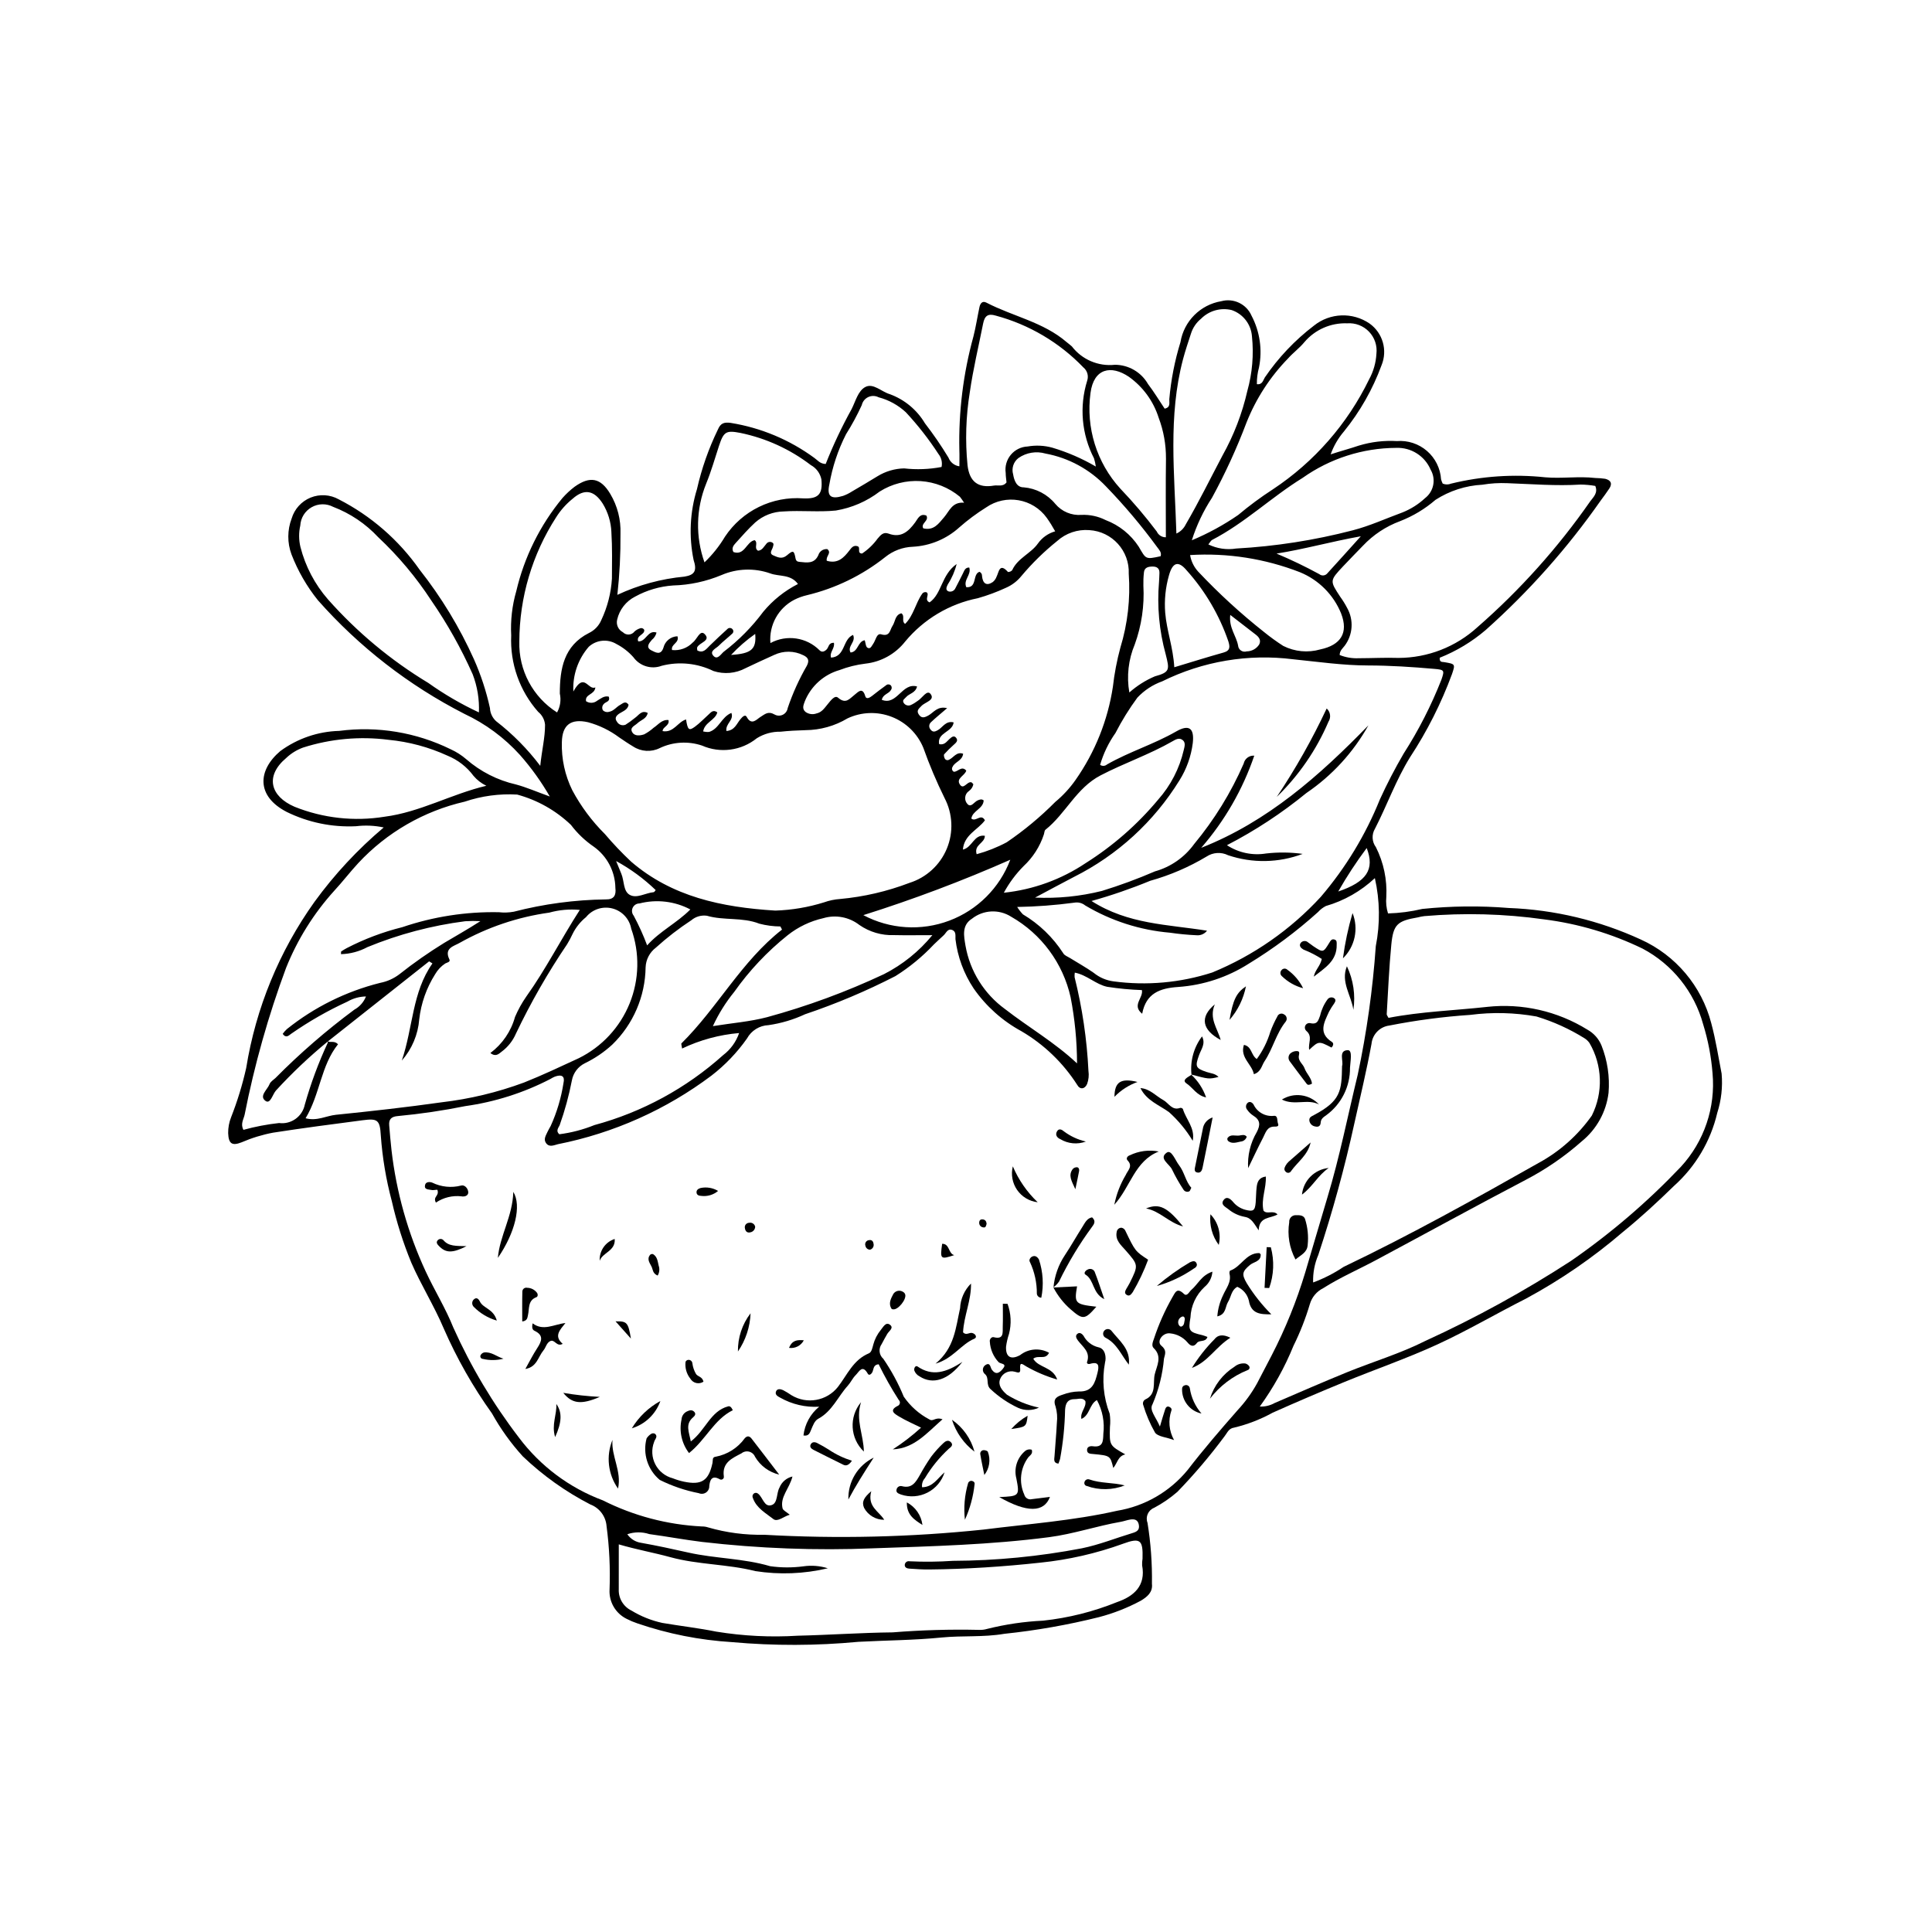 <?xml version="1.0" encoding="UTF-8"?>
<!-- The Best Svg Icon site in the world: iconSvg.co, Visit us! https://iconsvg.co -->
<svg fill="#000000" width="800px" height="800px" version="1.1" viewBox="144 144 512 512" xmlns="http://www.w3.org/2000/svg">
 <g>
  <path d="m307.61 301.64c5.609-2.621 11.629-4.258 17.793-4.832 2.805-0.453 3.309-1.656 2.406-4.43-1.281-6.231-0.973-12.684 0.898-18.762 1.238-5.457 3.098-10.754 5.543-15.785 0.703-1.668 1.609-2.004 3.406-1.762l0.004 0.004c8.023 1.293 15.625 4.481 22.176 9.297 0.832 0.57 1.43 1.531 2.977 1.59h0.004c1.973-4.992 4.269-9.852 6.871-14.551 1.059-2.094 1.711-4.867 3.664-5.867 2.082-1.066 4.231 1.254 6.414 1.902 3.918 1.418 7.223 4.152 9.352 7.734 2.246 2.91 4.328 5.945 6.231 9.09 0.473 1.242 1.582 2.129 2.898 2.309 0-1.492 0.051-2.894-0.008-4.293-0.227-10.172 1.031-20.324 3.734-30.137 0.648-2.559 1.043-5.184 1.594-7.766 0.203-0.957 0.758-1.746 1.84-1.18 7.016 3.648 15.09 5.141 21.273 10.473 0.445 0.387 0.945 0.711 1.367 1.117 2.691 3.508 7.016 5.359 11.414 4.879 3.629 0.012 6.977 1.957 8.777 5.109 1.594 2.09 2.957 4.352 4.406 6.516 1.668-0.34 1.172-1.629 1.23-2.488v-0.004c0.449-5.137 1.441-10.211 2.961-15.137 0.922-5.559 5.273-9.918 10.836-10.848 3.25-0.879 6.656 0.758 8 3.848 2.215 4.215 2.91 9.059 1.973 13.723-0.395 1.438-0.582 2.926-0.562 4.414 1.465 0.219 1.664-1.062 2.109-1.773 3.574-5.246 7.965-9.879 13.012-13.73 4.262-3.418 10.258-3.641 14.762-0.551 3.488 2.504 4.797 7.078 3.156 11.051-2.336 6.367-5.711 12.305-9.988 17.57-1.52 1.785-2.707 3.832-3.496 6.039 2.574-0.852 5.082-1.508 7.512-2.336v0.004c3.246-0.984 6.641-1.387 10.023-1.188 2.906-0.234 5.785 0.707 7.988 2.613s3.551 4.617 3.738 7.527c0.105 0.391 0.25 0.77 0.43 1.129 0.715 0.301 1.52 0.301 2.234 0.004 8.156-1.996 16.598-2.562 24.945-1.672 4.387 0.387 8.828-0.332 13.242 0.18 0.883 0.016 1.762 0.09 2.637 0.211 1.418 0.344 2.012 1.211 1.094 2.586-0.734 1.102-1.52 2.172-2.312 3.234-8.789 12.559-19.008 24.055-30.445 34.258-3.629 3.102-7.742 5.586-12.176 7.348-0.105 1.266 0.66 1.074 1.148 1.16 2.973 0.504 3.008 0.504 2.098 3.18-2.852 7.731-6.578 15.117-11.102 22.008-3.746 6.043-6.094 12.719-9.316 18.984h-0.004c-0.902 1.523-0.801 3.441 0.258 4.863 2.055 4.078 3.004 8.629 2.758 13.191-0.145 1.473 0.008 2.961 0.453 4.375 3.059-0.086 6.102-0.484 9.078-1.191 7.617-0.785 15.293-0.871 22.93-0.25 12.098 0.457 23.988 3.297 34.988 8.355 9.258 4.191 16.121 12.344 18.668 22.18 1.191 4.426 1.879 8.91 2.746 13.367v0.004c0.309 3.512-0.086 7.047-1.16 10.402-1.754 7.5-5.781 14.277-11.527 19.406-4.324 4.219-8.738 8.293-13.426 12.102-7.926 6.816-16.562 12.758-25.766 17.719-7.871 3.973-15.492 8.469-23.492 12.145-8.008 3.68-16.379 6.562-24.547 9.91-6.394 2.621-12.746 5.34-19.059 8.156-3.211 1.773-6.648 3.106-10.215 3.957-1.473 0.223-1.785 1.359-2.488 2.231-3.852 5.199-8.043 10.137-12.543 14.789-1.887 1.641-3.957 3.059-6.164 4.231-1.578 0.621-2.359 2.394-1.758 3.981 0.863 5.336 1.258 10.742 1.172 16.148 0.27 2.273-1.281 3.484-2.969 4.508v-0.004c-3.5 1.879-7.207 3.332-11.043 4.336-8.258 2.062-16.652 3.543-25.117 4.426-5.586 0.957-11.141 0.434-16.633 0.98-7.336 0.73-14.691 0.746-22.016 1.141-11.148 1.055-22.367 1.082-33.52 0.082-8.531-0.523-16.953-2.191-25.043-4.961-0.977-0.324-1.926-0.723-2.844-1.195-2.965-1.445-4.762-4.539-4.547-7.832 0.207-5.59-0.059-11.188-0.797-16.734-0.191-2.602-1.879-4.856-4.32-5.769-6.535-3.371-12.555-7.66-17.875-12.734-3.156-3.465-5.898-7.289-8.176-11.387-5.043-7.047-9.332-14.605-12.797-22.547-2.516-5.938-5.988-11.461-8.566-17.375-2.184-5.301-3.914-10.773-5.184-16.363-1.52-5.688-2.492-11.504-2.91-17.375-0.23-4.188-0.898-4.543-4.883-4.019-7.875 1.031-15.758 2.055-23.605 3.273v-0.004c-2.887 0.543-5.707 1.406-8.402 2.57-2.566 1.016-3.457 0.348-3.562-2.449v0.004c-0.016-1.445 0.25-2.875 0.785-4.215 1.66-4.234 2.992-8.586 3.992-13.023 2.559-15.883 8.754-30.957 18.105-44.047 5.297-7.285 11.457-13.902 18.34-19.711-2.414-0.516-4.898-0.625-7.348-0.324-6.34 0.309-12.656-0.992-18.355-3.789-8.129-4.195-7.703-11.035-1.711-16.121 4.539-3.336 9.984-5.203 15.613-5.356 10.133-1.324 20.43 0.379 29.598 4.894 1.473 0.672 2.844 1.551 4.07 2.606 3.773 3.285 8.297 5.586 13.176 6.695 2.781 0.746 5.453 1.922 8.969 3.191v-0.004c-2.258-3.918-4.902-7.606-7.894-10.996-4.148-4.586-9.168-8.297-14.766-10.918-14.695-7.516-27.852-17.719-38.785-30.086-2.949-3.668-5.312-7.769-7.008-12.164-1.137-3.066-1.121-6.445 0.043-9.5 0.746-2.516 2.598-4.559 5.027-5.547 2.43-0.984 5.18-0.812 7.465 0.469 8.547 4.379 15.895 10.773 21.414 18.633 5.746 7.281 10.578 15.238 14.387 23.699 1.855 4.168 3.281 8.516 4.258 12.973 0.059 1.332 0.648 2.586 1.633 3.481 4.406 3.41 8.34 7.391 11.699 11.836 0.422-4.16 1.281-7.449 1.27-10.891-0.113-1.34-0.77-2.57-1.816-3.414-4.926-5.559-7.488-12.82-7.152-20.242-0.211-3.969 0.242-7.945 1.348-11.762 2.125-9.051 6.312-17.492 12.23-24.66 0.973-1.102 2.051-2.106 3.219-2.992 4.047-2.891 6.902-2.41 9.465 1.902 1.895 3.18 2.832 6.84 2.695 10.539 0.043 5.414-0.23 10.824-0.824 16.203zm-76.754 118.37h0.004c-4.887 4.004-9.477 8.352-13.746 13.008-0.895 1.027-1.457 3.644-2.734 2.746-1.824-1.281 0.496-2.988 1.066-4.477 0.238-0.625 0.977-1.074 1.52-1.57v0.004c6.508-6.578 13.508-12.645 20.941-18.152 1.402-0.77 2.492-2.004 3.078-3.496-1.73 0.027-3.422 0.5-4.918 1.367-5.215 2.391-10.203 5.246-14.906 8.523-0.613 0.43-1.352 1.281-2.246 0.023 0.328-0.461 0.703-0.887 1.121-1.27 7.254-5.812 15.68-9.984 24.695-12.242 1.855-0.355 3.606-1.137 5.109-2.285 3.793-3.004 7.766-5.781 11.891-8.32 2.91-1.746 5.941-3.414 9.586-5.758v0.004c-1.344-0.07-2.688-0.062-4.027 0.02-8.906 1.141-17.621 3.449-25.922 6.863-2.156 1.16-4.551 1.797-6.996 1.863 0.027-0.438-0.02-0.668 0.055-0.719 0.465-0.312 0.949-0.602 1.441-0.871 4.68-2.426 9.633-4.289 14.746-5.559 8.23-2.797 16.887-4.137 25.578-3.965 1.316 0.148 2.648 0.105 3.953-0.129 7.973-2.062 16.16-3.16 24.391-3.266 2.191 0.051 2.793-1.094 2.543-3.086h0.004c-0.07-4.336-2.199-8.383-5.738-10.895-2.312-1.586-4.356-3.535-6.043-5.773-4.004-3.824-8.898-6.582-14.242-8.027-4.711-0.273-9.43 0.363-13.902 1.875-10.82 2.484-20.645 8.156-28.211 16.285-2.195 2.371-4.164 4.953-6.359 7.324-5.441 6.008-9.77 12.938-12.781 20.465-4.703 12.664-8.379 25.691-10.988 38.949-0.285 1.199-1.137 2.434-0.301 3.953 3.094-0.855 6.246-1.457 9.434-1.805 3.191 0.418 6.16-1.695 6.816-4.844 1.59-5.633 3.629-11.133 6.098-16.441 0.051-0.09-0.066-0.277-0.09-0.402 0.77 0.488 1.781-0.254 2.809 0.809-4.562 5.66-4.75 13.254-8.598 19.613 3.047 0.812 5.477-0.656 8.031-0.918 9.355-0.953 18.711-1.992 28.02-3.312h0.004c7.457-0.871 14.781-2.629 21.82-5.234 4.91-1.953 9.699-4.223 14.5-6.441 6.129-3.019 10.93-8.188 13.496-14.516 2.566-6.332 2.719-13.383 0.422-19.82-0.477-2.609-2.434-4.707-5.008-5.363s-5.297 0.242-6.969 2.305c-1.496 1.211-2.711 2.731-3.559 4.457-0.43 0.934-0.914 1.844-1.449 2.723-5.106 7.543-9.637 15.453-13.559 23.672-0.816 1.906-2.125 3.562-3.789 4.797-0.723 0.562-1.57 1.484-2.988 0.359 3.176-2.375 5.473-5.738 6.527-9.562 0.809-1.891 1.805-3.695 2.977-5.383 5.195-7.269 9.219-15.258 14.195-22.977-2.719-0.258-5.461-0.016-8.09 0.715-8.328 1.16-16.363 3.867-23.695 7.984-1.457 0.883-4.285 1.355-2.781 4.402 0.352 0.711-0.633 0.844-1.09 1.09v0.004c-1.105 0.723-2.023 1.699-2.684 2.848-2.289 3.613-3.731 7.695-4.215 11.945-0.316 4.047-1.938 7.883-4.617 10.934 3.008-8.891 2.723-18.109 8.117-25.738l-0.879-0.555c-8.957 7.082-17.91 14.16-26.863 21.242zm277.5-43.301c-3.68 3.453-8.125 5.988-12.977 7.391-0.789 0.398-1.492 0.938-2.082 1.598-5.688 5.129-11.84 9.715-18.379 13.699-5.621 3.582-12.047 5.699-18.695 6.16-4.875 0.324-8.512 1.68-9.535 7.098-2.828-2.258 0.348-4.176-0.074-6.269v-0.004c-3.078-0.105-6.148-0.395-9.191-0.867-3.004-0.629-5.375-3.144-8.59-3.758-0.062 0.402-0.082 0.809-0.051 1.215 2.031 8.129 3.262 16.441 3.668 24.812 0.172 1.172 0.051 2.367-0.355 3.481-0.602 1.391-1.891 1.566-2.629 0.227-3.731-5.828-8.789-10.695-14.758-14.199-5.059-2.742-9.402-6.629-12.684-11.352-2.606-3.914-4.254-8.387-4.816-13.055-0.043-0.832 0.215-1.93-0.742-2.379-1.312-0.617-1.703 0.766-2.414 1.387-0.887 0.773-1.707 1.625-2.582 2.414h0.004c-3.023 3.215-6.445 6.027-10.18 8.371-7.715 3.961-15.711 7.336-23.93 10.102-3.074 1.434-6.34 2.406-9.699 2.891-2.387 0.094-4.551 1.438-5.699 3.535-2.629 3.734-5.805 7.051-9.418 9.84-12.031 9.035-25.941 15.246-40.695 18.176-1.105 0.281-2.352 0.922-3.199-0.375-0.652-1 0.039-1.98 0.449-2.906 0.238-0.535 0.559-1.035 0.84-1.555l-0.004 0.004c1.645-3.621 2.785-7.449 3.394-11.379 0.422-1.816-0.453-2.363-2.301-1.691-0.41 0.176-0.801 0.383-1.172 0.621-7.055 3.656-14.68 6.086-22.547 7.188-5.91 1.191-11.875 2.074-17.879 2.637-1.68 0.133-2.43 0.812-2.289 2.461 0.188 2.199 0.355 4.398 0.613 6.59v0.004c1.285 11.102 4.336 21.93 9.035 32.074 2.348 5.074 5.328 9.836 7.387 15.023l0.004-0.004c4.637 10.32 10.453 20.07 17.332 29.051 5.672 7.566 13.395 13.34 22.25 16.645 8.152 4.102 17.07 6.457 26.188 6.914 0.59-0.012 1.18 0.078 1.738 0.262 4.812 1.391 9.805 2.043 14.812 1.941 19.387 1.102 38.832 0.645 58.148-1.375 11.82-1.496 23.73-2.344 35.387-4.981 7.324-1.211 13.961-5.043 18.676-10.781 4.211-5.473 8.73-10.711 13.289-15.902 1.996-2.148 3.723-4.531 5.141-7.098 1.281-2.465 2.578-4.922 3.856-7.391 3.644-7.047 6.625-14.418 8.91-22.012 1.98-6.594 3.879-13.262 5.871-19.852 3.242-10.727 5.398-21.684 8.035-32.535 2.383-11.23 3.981-22.609 4.785-34.062 1.176-5.961 1.094-12.102-0.246-18.027zm-30.5 140.04c1.375 0.062 2.746-0.262 3.945-0.938 6.348-2.734 12.68-5.5 19.078-8.113 6.941-2.832 14.211-4.984 20.871-8.352h0.004c13.367-6.113 26.27-13.203 38.602-21.211 10.527-7.289 20.277-15.641 29.098-24.926 6.168-6.707 9.215-15.707 8.387-24.777-0.348-4.406-1.18-8.762-2.488-12.984-2.352-8.613-8.16-15.871-16.051-20.055-8.223-3.988-17.043-6.606-26.113-7.754-10.508-1.48-21.152-1.77-31.727-0.859-0.582 0.074-1.164 0.188-1.73 0.336-5.414 0.93-6.5 1.848-7.023 7.258-0.594 6.109-0.844 12.254-1.215 18.383-0.016 0.25 0.234 0.512 0.473 0.988 8.59-1.668 17.406-1.949 26.148-2.91l-0.004-0.004c9.273-1.004 18.621 1.117 26.551 6.027 1.703 0.938 3.031 2.43 3.762 4.231 1.57 3.981 2.207 8.266 1.859 12.527-0.613 5.039-3.156 9.645-7.098 12.844-4.512 3.992-9.496 7.422-14.836 10.207-13.297 6.961-26.449 14.188-39.684 21.27-4.664 2.496-9.527 4.598-14.02 7.453-1.699 0.844-2.969 2.356-3.508 4.176-1.133 3.809-2.586 7.519-4.348 11.082-2.32 5.707-5.32 11.113-8.934 16.102zm-64.293-132.39c0.441 0.699 0.949 1.352 1.516 1.949 4.312 2.566 7.973 6.098 10.691 10.312 0.289 0.57 1.148 0.867 1.77 1.254 2.117 1.32 4.312 2.527 6.348 3.965v0.004c1.5 1.211 3.305 1.984 5.219 2.231 8.781 1.176 17.715 0.371 26.148-2.352 10.941-4.492 20.766-11.336 28.77-20.047 6.594-7.707 11.883-16.438 15.668-25.844 1.891-4.141 3.984-8.18 6.281-12.109 3.965-6.184 7.316-12.742 10.008-19.582 0.867-2.523 0.812-2.644-1.906-2.883-5.84-0.512-11.668-0.895-17.555-0.902-6.602-0.008-13.207-0.969-19.801-1.637-11.898-1.508-23.977 0.523-34.723 5.844-2.508 0.895-4.762 2.379-6.582 4.32-2.18 2.961-4.121 6.094-5.801 9.363-1.816 2.57-3.191 5.426-4.074 8.449 0.566 0.395 1.332 0.344 1.848-0.117 5.879-3.363 12.41-5.34 18.293-8.723 3.414-1.961 4.867-0.914 4.418 3.062-0.441 3.519-1.648 6.898-3.539 9.902-6.758 10.945-16.426 19.793-27.922 25.562-3.293 1.707-6.555 3.481-10.344 5.496v-0.004c5.969 0.277 11.945-0.32 17.738-1.77 4.773-1.469 9.461-3.199 14.043-5.18 4.184-1.168 7.844-3.723 10.387-7.242 5.356-6.453 9.777-13.629 13.125-21.316 0.277-1.309 1.477-2.207 2.809-2.106-3.062 8.973-7.84 17.27-14.062 24.422 17.602-6.941 31.363-19.137 44.312-32.457-4.008 7.176-9.637 13.312-16.434 17.93-6.516 5.332-13.574 9.969-21.059 13.832 3.062 2.008 6.769 2.789 10.379 2.195 3.223-0.371 6.477-0.332 9.688 0.109-6.348 2.398-13.332 2.523-19.762 0.355-1.828-0.91-4.004-0.773-5.707 0.352-4.672 2.801-9.699 4.961-14.945 6.426-5.07 2.09-10.262 3.879-15.543 5.352 9.73 6.211 20.133 6.188 30.613 7.871-0.66 0.855-1.711 1.309-2.785 1.203-2.348-0.105-4.688-0.328-7.012-0.672-7.945-0.672-15.637-3.144-22.488-7.223-0.809-0.656-1.863-0.926-2.887-0.738-5.023 0.672-10.078 1.055-15.141 1.141zm-64.098 0.957h-0.004c4.383-0.141 8.723-0.871 12.906-2.18 1.379-0.496 2.82-0.797 4.285-0.895 6.285-0.578 12.465-2.016 18.363-4.269 4.481-1.41 8.105-4.731 9.902-9.066 1.797-4.336 1.578-9.25-0.594-13.41-2.137-4.336-4.023-8.793-5.641-13.348-1.559-3.754-4.582-6.711-8.375-8.18-3.789-1.469-8.012-1.324-11.695 0.402-3.371 2.019-7.219 3.098-11.148 3.129-2.203 0.07-4.414 0.168-6.606 0.41-2.223-0.047-4.414 0.559-6.301 1.738-4.098 3.305-9.691 4.051-14.512 1.938-3.676-1.234-7.684-1-11.184 0.656-2.269 1.137-4.973 0.973-7.09-0.426-1.262-0.742-2.469-1.578-3.684-2.398-2.473-1.848-5.273-3.211-8.254-4.019-4.559-1.016-6.832 0.695-6.934 5.285-0.133 4.41 0.82 8.789 2.766 12.746 2.289 4.273 5.199 8.18 8.633 11.598 2.184 2.574 4.516 5.023 6.977 7.336 10.805 9.281 23.91 12.07 38.184 12.953zm53.359-14.941c2.762-0.754 5.434-1.812 7.961-3.16 4.621-3.141 8.93-6.723 12.867-10.688 2.039-1.691 3.848-3.648 5.367-5.816 5.164-7.359 8.555-15.809 9.906-24.695 0.395-3.5 1.059-6.969 1.98-10.371 1.941-6.34 2.695-12.984 2.223-19.598 0.25-6.059-4.398-11.199-10.449-11.559-3.125-0.246-6.211 0.805-8.535 2.902-3.441 2.762-6.602 5.852-9.438 9.23-1.102 1.371-2.519 2.457-4.137 3.156-2.398 1.109-4.883 2.031-7.43 2.754-7.555 1.504-14.359 5.566-19.27 11.5-2.586 3.289-6.391 5.394-10.551 5.844-2.34 0.285-4.633 0.855-6.832 1.699-4.168 1.195-7.555 4.238-9.191 8.254-0.352 0.984-0.828 1.961 0.16 2.828 0.852 0.621 1.953 0.773 2.941 0.41 1.418-0.301 2.129-1.461 2.981-2.481 0.727-0.875 1.844-2.449 2.715-1.691 2.078 1.801 3.019 0.285 4.379-0.762 0.914-0.703 2.102-2.203 2.836 0.375 0.258 0.902 1.176 0.402 1.781-0.07 1.27-0.988 2.535-1.988 3.852-2.918h-0.004c0.387-0.258 0.906-0.18 1.195 0.184 0.262 0.355 0.242 0.844-0.039 1.18-0.582 1.008-2.121 1.098-2.398 2.582 4.074 1.594 5.336-4.672 9.34-3.539-0.449 1.781-2.109 1.848-2.926 2.84-0.355 0.434-1.039 0.727-0.656 1.434l-0.004 0.004c0.375 0.668 1.191 0.949 1.898 0.652 0.66-0.301 1.285-0.68 1.863-1.121 1.168-0.699 2.461-3.059 3.406-1.824 1.262 1.652-1.477 2.148-2.43 3.184-0.598 0.648-1.395 1.168-0.73 2.199 0.738 1.145 1.52 0.902 2.59 0.309 1.367-0.754 2.371-2.555 4.957-1.934-1.695 1.461-3.027 2.539-4.273 3.715v0.004c-0.281 0.246-0.449 0.598-0.469 0.969-0.016 0.375 0.117 0.738 0.375 1.012 0.578 0.746 1.164 0.543 1.895 0.137 1.305-0.73 2.098-2.578 4.195-2.062-0.312 2.633-4.438 2.684-3.836 5.766 1.445 0.301 1.992-0.711 2.731-1.367 0.562-0.5 1.215-1.098 1.824-0.234 0.547 0.777-0.191 1.301-0.719 1.797h-0.004c-0.875 0.781-1.707 1.609-2.496 2.477-0.176 0.207-0.02 0.848 0.172 1.184h-0.004c0.117 0.188 0.305 0.32 0.52 0.367s0.438 0.004 0.621-0.117c1.18-0.531 1.953-2.188 3.711-1.566-0.25 1.918-2.211 2.117-2.793 3.469l-0.004-0.004c-0.145 0.211-0.191 0.469-0.137 0.719 0.059 0.246 0.215 0.457 0.438 0.582 0.996 0.148 2.09-1.727 3.32-0.293-0.375 1.367-2.801 2.027-1.68 3.695 0.973 1.453 1.879-0.828 2.981-0.613 0.223 0.043 0.395 0.352 0.582 0.535h-0.004c-0.148 0.727-0.57 1.371-1.18 1.797-0.562 0.383-0.926 1-0.984 1.68-0.062 0.676 0.184 1.348 0.668 1.828 0.938 0.895 1.723-0.625 2.602-1.012 0.555-0.242 1.078-0.461 1.629-0.016-0.098 2.234-2.977 2.727-3.266 4.816 1.23 0.992 2.531-1.477 3.598 0.457-1.848 2.531-5.531 3.82-5.836 7.762 2.527-0.582 2.879-4.074 5.816-3.664 0.004 2.023-2.953 2.309-2.172 4.891zm89.168 113.49c2.852-1.051 5.566-2.438 8.086-4.133 17.645-8.438 34.727-17.949 51.73-27.574h0.004c5.57-3.043 10.371-7.324 14.035-12.508 3.055-6.109 2.82-13.348-0.621-19.246-0.34-0.484-0.77-0.898-1.266-1.219-3.984-2.492-8.281-4.445-12.781-5.805-5.797-1.043-11.715-1.184-17.555-0.422-7.191 0.484-14.348 1.426-21.422 2.82-2.519 0.309-4.484 2.32-4.738 4.844-1.301 7.078-2.992 14.086-4.551 21.117-2.578 11.766-5.766 23.387-9.547 34.824-0.984 2.301-1.457 4.793-1.375 7.301zm-184.01 69.41c0 4.211 0.008 8.031-0.004 11.852-0.125 2.406 1.211 4.656 3.383 5.703 2.519 1.531 5.277 2.633 8.16 3.262 4.781 0.816 9.613 1.359 14.359 2.32v-0.004c7.125 1.16 14.355 1.52 21.559 1.07 8.375-0.191 16.746-0.797 25.121-0.883 7.606-0.613 15.238-0.832 22.867-0.66 0.738 0.035 1.477-0.051 2.184-0.262 4.856-1.215 9.816-1.945 14.816-2.18 6.731-0.723 13.328-2.379 19.605-4.922 4.375-1.508 7.68-4.269 6.641-9.746-0.023-0.586 0.012-1.176 0.109-1.754 0.152-4.949-0.555-5.668-5.207-3.953v0.004c-7.059 2.555-14.402 4.234-21.871 4.996-9.781 1.062-19.613 1.715-29.465 1.809-1.762 0.016-3.531-0.102-5.293-0.227-0.562-0.039-1.207-0.262-1.18-0.996l0.004-0.004c0.02-0.301 0.172-0.578 0.414-0.762 0.242-0.18 0.551-0.25 0.848-0.184 3.824 0.184 7.652 0.145 11.473-0.117 11.473-0.047 22.918-1.16 34.188-3.32 4.641-0.945 9.008-2.715 13.512-4.074 1.156-0.348 1.828-0.84 1.598-2.152-0.238-1.367-1.172-1.578-2.285-1.398-0.867 0.141-1.707 0.465-2.57 0.613-6.359 1.113-12.48 3.215-18.93 4.059-15.488 2.019-31.074 2.414-46.629 2.949v0.004c-15.152 0.621-30.328 0.051-45.387-1.699-4.664-0.574-9.289-1.438-13.945-2.07v-0.004c-1.891-0.617-3.934-0.605-5.816 0.043 0.848 1.234 2.172 2.062 3.656 2.273 4.188 0.742 8.344 1.645 12.492 2.578 7.16 1.613 14.582 1.516 21.703 3.617 2.918 0.414 5.875 0.426 8.793 0.039 2.176-0.316 4.394-0.141 6.496 0.516-6.297 1.492-12.824 1.746-19.215 0.746-7.426-1.883-15.145-1.668-22.574-3.703-4.328-1.188-8.801-1.969-13.609-3.379zm191.04-235.69c1.598 0.641 3.312 0.93 5.031 0.852 3.531-0.004 7.062-0.195 10.59-0.082 7.727-0.023 15.172-2.926 20.879-8.133 11.309-9.871 21.363-21.094 29.938-33.418 0.84-1.109 2.07-2.211 1.301-4.035v0.004c-1.281-0.223-2.582-0.344-3.883-0.359-6.488 0.406-12.953-0.137-19.426-0.367-2.211-0.098-4.422 0.039-6.602 0.406-4.426 0.227-8.715 1.613-12.438 4.016-2.781 2.402-5.957 4.312-9.383 5.644-3.738 1.383-7.106 3.613-9.84 6.512-1.734 1.805-3.5 3.578-5.211 5.406-3.617 3.859-3.602 3.867-0.809 8.113h-0.004c0.691 0.945 1.312 1.945 1.852 2.988 1.781 3.176 1.516 7.106-0.676 10.012-0.516 0.688-1.293 1.242-1.32 2.441zm-147.78 72.766-0.43-0.828c-1.887-0.016-3.766-0.266-5.59-0.742-4.508-1.77-9.363-0.777-13.902-2.102h-0.004c-1.477-0.203-2.969 0.23-4.106 1.195-3.316 2.176-6.457 4.602-9.398 7.262-1.641 1.242-2.637 3.152-2.719 5.207-0.105 7.727-3.281 15.094-8.824 20.48-2.16 1.992-4.606 3.652-7.25 4.938-1.816 0.883-3.102 2.578-3.465 4.566-0.781 4.035-1.867 8.008-3.246 11.879-0.355 0.723-1.07 1.531-0.082 2.383 3.188-0.406 6.312-1.223 9.293-2.43 12.672-3.426 24.363-9.777 34.133-18.551 1.957-1.484 3.426-3.516 4.223-5.84-5.242 0.445-10.363 1.836-15.113 4.102-0.109-0.824-0.289-1.25-0.168-1.371 9.57-9.457 15.887-21.73 26.648-30.148zm13.758-75.992c0.281 1.508-1.234 2.465-0.766 3.918 3.856-0.254 3.004-4.856 5.836-6.019 0.848 1.871-1.609 2.973-0.664 4.664 2.062-0.184 1.867-2.961 3.762-3.246 0.227 0.699 0.25 1.688 0.703 1.965 0.812 0.5 1.125-0.469 1.539-1.035 0.664-0.91 0.895-2.859 2.109-2.5 2.375 0.699 2.289-1.188 3-2.234 0.766-1.133 0.629-2.906 2.344-3.344 1.059 0.707-0.074 2.031 0.996 2.812 2.266-2.231 2.754-5.473 4.519-7.969v0.008c0.254-0.418 0.777-0.582 1.223-0.383 0.781 0.645-0.766 1.988 0.75 2.644 3.301-2.336 3.086-7.305 7.168-10.168-0.473 1.91-1.262 3.727-2.332 5.375-0.32 0.66-0.734 1.488 0.152 1.871h0.004c0.742 0.234 1.539-0.133 1.848-0.848 0.699-1.293 1.332-2.617 2-3.926 0.355-0.695 0.559-1.578 1.676-1.543 0.613 1.965-1.668 3.289-0.785 5.215 2.969 0.215 1.582-3.504 3.5-4.082l-0.004-0.004c0.441 0.207 0.707 0.664 0.668 1.148 0.215 2.078 1.277 2.633 2.852 1.566 0.449-0.363 0.793-0.848 0.988-1.391 0.637-1.234 0.762-3.824 3.043-1.266 0.422 0.004 0.824-0.172 1.109-0.484 1.438-3.195 4.934-4.398 6.816-7.066 1.113-1.566 2.727-2.707 4.578-3.231-0.668-1.219-1.402-2.402-2.203-3.535-3.707-5.18-10.883-6.422-16.113-2.789-2.496 1.562-4.859 3.32-7.07 5.262-3.398 3.09-7.766 4.91-12.352 5.152-2.66 0.098-5.215 1.055-7.285 2.723-6.109 4.852-13.203 8.305-20.789 10.117-1.141 0.266-2.246 0.668-3.297 1.191-4.25 2.191-6.762 6.727-6.359 11.492 4.277-2.316 9.57-1.547 13.008 1.898 0.59 0.609 1.285 0.41 1.906-0.223 0.566-0.578 0.469-1.805 1.922-1.738zm94.844-27.18c4.316-1.801 8.43-4.043 12.277-6.695 2.926-2.461 6.004-4.734 9.211-6.812 10.957-7.262 19.766-17.332 25.504-29.156 1.137-2.074 1.793-4.379 1.926-6.738 0.258-2.156-0.461-4.312-1.961-5.879-1.504-1.566-3.625-2.379-5.789-2.215-4.336-0.168-8.508 1.664-11.324 4.969-1.293 1.586-3.008 2.824-4.367 4.363-4.727 4.856-8.449 10.598-10.961 16.895-2.59 6.863-5.652 13.543-9.164 19.988-2.289 3.496-4.09 7.293-5.352 11.281zm-188.93 45.617c0.148-3.453-0.418-6.898-1.656-10.121-3.039-6.828-6.703-13.355-10.945-19.508-4.008-6.144-8.738-11.785-14.09-16.805-3.316-3.559-7.402-6.312-11.949-8.047-1.793-0.934-3.941-0.895-5.699 0.109-1.758 1-2.891 2.824-3 4.844-0.418 1.879-0.406 3.824 0.043 5.691 1.309 5.129 3.805 9.879 7.281 13.867 7.699 8.691 16.668 16.164 26.609 22.164 4.219 3.004 8.707 5.617 13.406 7.805zm163.49-65.156c-0.105-0.734-0.266-1.457-0.48-2.168-3.285-6.352-3.938-13.742-1.812-20.574 0.434-1.27 0.035-2.676-1.008-3.527-6.352-6.609-14.391-11.355-23.242-13.734-2-0.594-2.91 0-3.332 2.137-1.199 6.051-2.648 12.051-3.523 18.172v-0.004c-1.043 6.406-1.242 12.918-0.602 19.375 0.512 4.344 2.816 6.082 6.981 5.371 1.094-0.188 2.391 0.398 3.352-0.848-0.074-0.797-0.223-1.668-0.219-2.535h-0.004c-0.242-1.715 0.254-3.453 1.363-4.781 1.109-1.332 2.727-2.129 4.457-2.199 2.18-0.379 4.418-0.273 6.547 0.316 4.027 1.199 7.898 2.879 11.523 5zm-97.898 70.082c2.207-0.156 2.703-1.922 3.703-3.113 0.465-0.555 1.238-1.43 1.688-0.598 1.27 2.371 2.676 0.578 3.562 0.031 1.301-0.801 2.09-1.676 3.844-0.672 0.672 0.367 1.48 0.379 2.168 0.035 0.684-0.34 1.16-0.996 1.273-1.754 1.32-3.906 3.023-7.672 5.09-11.242 0.715-1.418 0.336-2.164-0.965-2.777v0.004c-2.414-1.203-5.246-1.23-7.684-0.082-2.547 1.141-5.082 2.316-7.602 3.516v0.004c-2.613 1.395-5.68 1.672-8.5 0.758-4.258-2.082-9.121-2.578-13.715-1.398-2.727 1.031-5.805 0.105-7.512-2.262-1.266-1.43-2.789-2.617-4.484-3.496-2.34-1.418-5.332-1.121-7.348 0.727-2.84 3.277-4.301 7.523-4.082 11.855 2.934-5.312 3.844-0.238 5.836-1.082-0.219 1.992-2.812 1.734-2.473 3.652v-0.004c0.895 0.605 2.078 0.559 2.926-0.113 0.941-0.547 1.848-1.398 3.094-1.098 0.488 1.391-0.879 1.348-1.336 1.969v0.004c-0.422 0.434-0.516 1.098-0.223 1.629 0.414 0.438 1.039 0.602 1.613 0.426 1.254-0.199 1.945-1.285 2.965-1.84 0.703-0.383 1.441-1.199 2.238-0.031-0.238 1.359-1.484 1.688-2.43 2.312-0.824 0.543-1.363 1.203-0.672 2.156h0.004c0.441 0.82 1.434 1.176 2.293 0.816 0.863-0.547 1.695-1.152 2.484-1.801 1.012-0.676 1.734-2.16 3.383-1.32-0.277 1.562-1.793 1.844-2.703 2.719-0.699 0.676-2.09 1.113-1.43 2.328 0.656 1.211 2.133 0.973 3.191 0.633 0.902-0.477 1.738-1.059 2.496-1.738 1.234-0.797 2.191-2.242 3.957-2.055 0.348 1.52-1.527 1.746-1.562 2.934 2.984 0.504 3.992-2.453 6.215-3.09 0.43 2.781 0.77 3.074 2.344 1.926 1.301-0.949 2.41-2.152 3.621-3.231 0.625-0.555 1.184-1.398 2.324-0.578-0.527 2.09-3.391 2.633-3.754 5.062h0.004c0.508 0.121 1.035 0.164 1.559 0.125 2.637-0.781 3.285-3.977 5.918-5.039 0.734 1.961-1.617 2.797-1.32 4.793zm-44.883-4.918h0.004c0.848-1.523 1.105-3.309 0.73-5.012 0.012-6.539 1.035-12.66 7.711-16.035 1.465-0.699 2.629-1.906 3.269-3.402 1.637-3.457 2.598-7.195 2.828-11.012 0.023-4.117 0.113-8.25-0.145-12.352l0.004-0.004c-0.113-2.652-0.898-5.234-2.281-7.5-2.281-3.586-4.883-4.062-7.992-1.312-1.723 1.387-3.203 3.051-4.379 4.926-6.332 9.812-9.715 21.238-9.746 32.914-0.215 7.59 3.586 14.727 9.996 18.789zm-18.734 19.434v0.004c-1.309-0.629-2.473-1.527-3.41-2.637-1.762-2.379-4.144-4.227-6.887-5.344-4.938-2.262-10.223-3.684-15.633-4.203-7.606-0.98-15.332-0.277-22.641 2.055-1.66 0.602-3.18 1.539-4.461 2.754-5.711 4.805-4.215 10.176 2.219 12.941 7.559 3.027 15.797 3.938 23.836 2.633 9.398-1.203 17.695-6.004 26.977-8.203zm191.34-63.961c2.281 1.113 4.848 1.496 7.352 1.09 10.426-0.578 20.77-2.191 30.875-4.816 4.586-1.184 8.836-3.152 13.238-4.762 2.195-0.879 4.211-2.152 5.941-3.762 2.332-1.781 2.977-5.019 1.496-7.555-1.547-3.633-5.176-5.938-9.121-5.781-8.891 0.039-17.551 2.82-24.805 7.957-8.254 5.09-15.305 11.945-23.977 16.434-0.34 0.176-0.535 0.629-1 1.195zm-8.473-2.879c1.086-0.492 1.965-1.352 2.481-2.426 3.469-5.953 6.504-12.137 9.719-18.223 3.012-5.383 5.238-11.168 6.609-17.18 1.309-4.691 1.719-9.59 1.215-14.434-0.234-3.188-2.348-5.926-5.367-6.961-2.926-0.711-6.008 0.16-8.125 2.297-1.27 1.031-2.199 2.414-2.684 3.977-0.727 2.238-1.488 4.473-2.09 6.746-3.992 15.082-2.25 30.348-1.758 46.203zm-64.676 106.43c-4.059 0-7.117 0.055-10.172-0.016v0.004c-3.266 0.117-6.481-0.828-9.164-2.688-2.707-2.106-6.262-2.777-9.547-1.805-3.453 0.777-6.688 2.324-9.461 4.523-5.406 4.316-10.172 9.375-14.164 15.023-2.254 2.773-4.156 5.82-5.652 9.066 5.133-0.82 9.855-1.188 14.363-2.371 10.637-2.902 20.996-6.715 30.973-11.402 4.945-2.519 9.312-6.039 12.824-10.336zm18.949-11.246v0.004c7.766-0.812 15.215-3.512 21.699-7.863 7.227-4.555 13.695-10.215 19.164-16.777 3.336-3.754 5.676-8.281 6.812-13.176 0.219-0.953 0.633-2.125-0.504-2.789-0.855-0.5-1.727 0.039-2.484 0.473-6.117 3.512-12.816 5.781-19.07 9.039-6.422 3.344-9.219 10.133-14.594 14.402-0.285 0.227-0.277 0.812-0.414 1.23v0.004c-1.055 3.219-2.91 6.113-5.391 8.418-2.066 2.086-3.824 4.457-5.219 7.039zm19.395 45.23c-0.012-5.883-0.582-11.754-1.703-17.527-2.016-9.02-7.738-16.77-15.762-21.348-3.227-2.047-7.391-1.832-10.387 0.535-2.773 1.762-2.125 4.625-1.703 7.172 1.184 6.734 4.938 12.746 10.465 16.766 6.238 4.852 13.152 8.82 19.09 14.402zm-66.324-133.2c2.938 0.867 4.527-0.812 6.012-2.75 0.535-0.699 1.07-1.457 2.152-1.105 0.926 0.301-0.262 1.91 1.195 1.934l-0.004 0.004c1.59-1.059 2.981-2.391 4.102-3.938 0.793-0.914 1.504-1.871 2.926-1.34 3.281 1.227 5.258-0.543 7.035-2.965 0.711-0.965 1.254-2.484 2.973-1.824 0.816 1.414-1.598 2.062-0.812 3.391 2.809 0.656 4.051-1.25 5.5-2.926 1.43-1.652 2.144-4.141 5.316-3.867v0.004c-0.344-0.547-0.715-1.074-1.113-1.582-2.945-2.449-6.59-3.898-10.406-4.148-3.82-0.246-7.621 0.723-10.855 2.766-3.406 2.602-7.391 4.328-11.617 5.031-4.582 0.465-9.195-0.074-13.824 0.242-2.781 0.043-5.457 1.078-7.543 2.922-1.84 1.68-3.481 3.582-5.164 5.43-0.578 0.637-1.172 1.359-0.617 2.402 3.012 1.043 3.426-2.75 5.633-3.141 1.039 0.727-0.312 2.086 0.906 2.801 1.113-0.102 1.559-1.121 2.219-1.867v-0.004c0.367-0.488 1.047-0.613 1.562-0.289 0.504 0.281 0.25 0.75 0.152 1.16-0.184 0.77-1.145 1.707 0.109 2.234 1.129 0.477 2.273 1.117 3.629-0.035 1.648-1.406 1.859-1.266 2.258 0.82 0.152 0.801 0.566 0.883 1.141 0.941 1.922 0.199 3.859 0.535 4.906-1.797v-0.004c0.312-1.031 1.312-1.691 2.383-1.586 1.219 1.023-0.43 1.82-0.152 3.09zm-7.633 6.156c-1.957-2.664-4.965-1.914-7.356-2.812-4.195-1.473-8.793-1.32-12.879 0.43-4.074 1.707-8.434 2.648-12.848 2.769-3.535 0.242-6.977 1.25-10.082 2.961-2.398 1.219-4.137 3.441-4.742 6.066-0.34 1.332 0.281 2.727 1.508 3.359 0.414 0.43 0.992 0.656 1.59 0.617 0.594-0.035 1.141-0.332 1.5-0.809 0.43-0.391 0.941-0.676 1.5-0.844 0.414-0.152 0.879 0.035 1.07 0.434 0.172 1.316-2.219 1.441-1.594 3.039 2.121 0.117 2.492-3.117 4.848-2.344h0.004c-0.184 0.758-0.617 1.438-1.23 1.926-0.812 0.941-1.691 2.039-0.074 2.828 1 0.488 2.453 1.414 3.141-0.77 0.426-1.715 1.941-2.938 3.707-3 0.574 1.812-1.801 2.059-1.434 3.648 2.051 0.223 4.086-0.523 5.512-2.016 1.086-0.785 1.895-3.445 3.121-2.223 1.777 1.777-1.383 2.238-1.965 3.527-0.098 0.215 0.016 0.52 0.031 0.828 1.586 0.82 2.367-0.379 3.301-1.293 1.57-1.535 3.172-3.039 4.801-4.512v0.004c0.375-0.27 0.895-0.207 1.195 0.145 0.16 0.156 0.25 0.367 0.246 0.59-0.004 0.223-0.098 0.434-0.262 0.582-1.168 1.102-2.465 2.078-3.59 3.219-0.719 0.73-2.469 1.387-1.523 2.574 1.113 1.398 2.059-0.324 2.832-0.977l0.004 0.004c3.977-3.031 7.508-6.606 10.492-10.621 2.527-3.039 5.648-5.535 9.176-7.332zm103.92-7.668c0.273 1.645 1.02 3.168 2.148 4.394 5.43 5.766 11.273 11.121 17.488 16.031 1.609 1.305 3.293 2.523 5.035 3.644 3.043 1.543 6.555 1.875 9.828 0.934 5.434-1.145 7.519-4.383 5.523-9.52h0.004c-2.019-4.973-5.961-8.922-10.934-10.945-9.258-3.598-19.184-5.148-29.094-4.539zm-6.422-4.715c0-7.09-0.074-13.98 0.031-20.871h-0.004c0.023-3.684-0.629-7.336-1.926-10.781-1.379-4.383-4.148-8.199-7.891-10.871-4.711-3.191-9.32-2.266-10.18 4.269v0.004c-1.254 9.199 1.637 18.488 7.894 25.352 3.441 3.598 6.668 7.394 9.664 11.371 0.422 0.945 1.371 1.551 2.41 1.527zm-122.27 6.648c2.113-2.019 3.945-4.312 5.441-6.824 2.246-3.371 5.348-6.086 8.988-7.867s7.691-2.562 11.73-2.266c4.043 0.184 5.219-1.105 4.82-5.07v0.004c-0.34-1.602-1.359-2.973-2.797-3.754-5.496-4.207-11.871-7.117-18.648-8.523-3.801-0.73-4.438-0.383-5.699 3.457-1.098 3.348-2.059 6.754-3.398 10.004l0.004-0.004c-2.699 6.66-2.856 14.078-0.441 20.844zm62.828-25.273v-0.004c0.258-1.207-0.043-2.469-0.816-3.43-2.559-3.934-5.453-7.637-8.648-11.07-2.047-1.898-4.527-3.262-7.227-3.973-0.855-0.441-1.867-0.461-2.738-0.055s-1.504 1.191-1.715 2.133c-1.219 2.668-2.617 5.25-4.18 7.731-2.125 4.176-3.613 8.648-4.41 13.266-0.719 3.223 0.441 4.023 3.621 3.062 0.824-0.293 1.613-0.684 2.348-1.16 2.281-1.332 4.555-2.672 6.801-4.055 2.121-1.301 4.551-2.019 7.039-2.074 3.309 0.375 6.652 0.25 9.926-0.375zm58.055 23.648c0.32-1.008-0.383-1.684-0.879-2.359-4.164-5.695-8.715-11.098-13.625-16.164-4.285-4.512-9.887-7.551-16.004-8.684-2.441-0.707-5.074-0.277-7.16 1.176-1.324 1.012-1.887 2.731-1.422 4.332 0.293 1.688 0.945 3.473 2.832 3.445 3.254 0.277 6.262 1.855 8.34 4.375 1.707 2.043 4.301 3.133 6.957 2.922 2.211-0.094 4.414 0.379 6.391 1.379 3.59 1.355 6.656 3.82 8.758 7.035 1.945 3.312 1.719 3.445 5.812 2.543zm3.621 29.422c4.684-1.41 8.848-2.723 13.051-3.898 1.852-0.52 1.699-1.586 1.262-3.004-2.383-6.934-6.133-13.312-11.031-18.766-2.203-2.641-3.723-2.168-4.691 1.309-0.926 3.231-1.266 6.602-0.996 9.953 0.387 4.684 2.09 9.098 2.406 14.406zm-43.465 51.012c-12.699 5.606-25.699 10.504-38.938 14.68 7.035 3.734 15.336 4.266 22.785 1.457 7.453-2.809 13.336-8.688 16.152-16.137zm31.551-44.324c2.008-1.777 4.289-3.227 6.758-4.277 4.082-1.113 3.891-1.797 2.871-5.863-1.719-6.238-2.312-12.734-1.762-19.18 0.074-0.73 0.055-1.469 0.105-2.203 0.094-1.336-0.625-1.867-1.852-1.852-1.086 0.016-2.117 0.219-2.254 1.555h0.004c-0.133 1.168-0.18 2.344-0.148 3.523 0.297 5.285-0.48 10.578-2.285 15.555-1.691 4.023-2.191 8.445-1.438 12.742zm39.012-36.812h-0.004c3.871 1.625 7.652 3.441 11.336 5.453 0.598 0.488 1.469 0.449 2.019-0.098 2.82-3.082 5.609-6.195 8.984-9.941-8.004 1.434-15 3.43-22.34 4.586zm-166.8 103.83c3.41-3.809 7.828-5.883 11.449-9.52h0.004c-4.141-2.188-8.949-2.754-13.488-1.594-0.766 0-1.465 0.445-1.789 1.141-0.328 0.695-0.223 1.516 0.266 2.109 1.359 2.539 2.551 5.164 3.559 7.863zm-8.219-22.344c0.52 1.27 0.938 2.324 1.379 3.363 0.793 1.867 0.477 4.555 2.172 5.559 1.887 1.117 4.227-0.484 6.398-0.676 0.191-0.016 0.355-0.359 0.531-0.555h0.004c-3.133-3.023-6.66-5.609-10.48-7.691zm162.75-65.234c-0.406 3.438 1.637 5.578 2.082 8.156 0.047 0.527 0.328 1.004 0.766 1.297 0.438 0.293 0.988 0.371 1.492 0.211 1.348-0.004 2.602-0.691 3.328-1.824 0.562-1.125-0.043-1.953-0.938-2.637-2.082-1.602-4.156-3.211-6.731-5.203zm36.16 61.781c-2.75 3.68-5.273 7.527-7.547 11.52 7.523-2.559 9.738-5.832 7.547-11.52zm-168.45-51.176c5.41-0.34 6.746-1.527 6.398-5.57l0.004-0.004c-2.32 1.637-4.465 3.504-6.402 5.574z"/>
  <path d="m393.78 520.12c-4.266 3.758-7.535 7.711-13.18 7.981 2.648-1.711 5.152-3.637 7.488-5.758-2.09-1.039-4.019-1.855-5.793-2.93-1.125-0.68-2.914-1.633-0.281-2.894 0.262-0.156 0.434-0.426 0.465-0.727 0.031-0.301-0.086-0.598-0.309-0.801-1.953-3.043-3.731-6.199-5.32-9.449-1.398 0.133-1.293 1.188-1.605 1.957-0.238 0.59-0.914 1.191-1.27 0.551-1.438-2.578-2.332-0.492-3.195 0.352-0.828 0.809-1.32 1.953-2.102 2.82-2.629 2.898-4.133 6.781-7.84 8.77-0.996 0.535-1.41 1.824-1.887 2.918-0.324 0.742-0.555 1.762-2.023 1.504v-0.004c0.34-2.984 1.832-5.719 4.164-7.617-3.606 0.215-7.195-0.621-10.336-2.402-0.703-0.371-1.41-0.789-1.117-1.605 0.312-0.875 1.234-0.676 1.875-0.395 0.777 0.414 1.531 0.871 2.258 1.371 4.066 2.457 9.324 1.512 12.281-2.207 2.481-3.211 4.059-7.184 8.199-8.906 0.75-0.312 0.93-1.43 1.176-2.297h-0.004c0.379-1.43 1.059-2.758 1.992-3.902 0.629-0.746 1.301-2.144 2.348-1.438 1.281 0.867-0.18 1.699-0.637 2.5-0.512 0.895-1.02 1.789-1.488 2.703h-0.004c-0.867 1.215-0.676 2.891 0.449 3.875 2.156 3.144 3.973 6.508 5.422 10.035 1.742 2.539 4.078 4.613 6.805 6.047 1.039 0.652 1.527-0.73 3.469-0.051z"/>
  <path d="m465.3 481c-0.105 1.57-0.852 3.031-2.066 4.039-2.277 2.102-3.629 5.023-3.75 8.121-0.629 3.531-0.355 3.871 3.176 4.676 0.449 0.133 0.891 0.285 1.324 0.465-0.461 1.496-2.137 0.715-2.785 1.598-0.934 1.273-1.824 0.695-2.508-0.152-1.152-1.352-2.785-2.207-4.551-2.387-2-0.305-3.734 2.148-2.379 3.254 1.516 1.238 1 2.219 0.711 3.406h-0.004c-0.363 4.184-1.391 8.281-3.047 12.141-0.922 1.531 0.91 3.367 1.965 5.891 0.633-2.106 0.992-3.406 1.434-4.68 0.125-0.367 0.434-0.77 0.98-0.578 0.465 0.164 0.812 0.59 0.637 0.992-0.898 2.594-0.641 5.449 0.703 7.844-2.164-0.789-4.309-0.906-5.047-1.988-1.305-2.289-2.348-4.719-3.106-7.246-0.242-0.574-0.004-1.238 0.547-1.535 3.019-1.379 1.961-4.375 2.477-6.621 0.512-2.219 2.109-4.711-0.281-6.992-0.648-0.621-0.211-1.672 0.098-2.516h-0.004c1.242-3.769 2.859-7.41 4.824-10.859 0.789-1.297 1.203-2.812 3.098-0.988 0.852 0.82 1.395-0.57 1.98-1.062 1.723-1.445 2.629-3.836 5.574-4.82zm-7.324 12.707c0.051-0.629-0.309-0.977-0.762-0.766-0.707 0.289-1.109 1.039-0.961 1.789 0.082 0.453 0.496 0.965 0.883 0.805 0.766-0.312 0.676-1.199 0.84-1.828z"/>
  <path d="m442.22 529.43c-1.965 0.434-2.094 2.309-3.188 3.598-0.805-3.262-0.805-3.266-5.297-3.695-0.723-0.07-1.586-0.039-1.652-0.973-0.07-0.996 0.844-1.184 1.535-1.086 2.695 0.375 2.715-1.336 2.777-3.242h-0.004c0.391-3.102-0.203-6.25-1.695-8.996-2.023 1.098-1.855 4.012-4.109 5-0.395-1.828 1.352-3.035 1.051-4.727-0.746-1.035-1.836-0.512-2.785-0.523-1.828-0.023-2.453 0.977-2.594 2.758-0.086 4.402-0.535 8.789-1.336 13.117-0.125 0.414-0.27 0.816-0.434 1.215-1.434-0.16-1.078-1.223-1.031-2.012 0.18-2.93 0.492-5.856 0.621-8.789 0.176-1.457 0.059-2.934-0.344-4.344-0.824-2.117 0.461-2.668 1.863-3.125h0.004c1.375-0.531 2.832-0.82 4.305-0.855 3.602 0.133 4.293-2.312 4.953-4.988 0.438-1.766 0.383-3.012-1.945-2.34-0.625 0.18-0.961-0.129-0.832-0.492 0.945-2.664-1.145-3.977-2.41-5.668-0.457-0.613-0.848-1.352-0.031-1.875 0.523-0.336 1.125 0.086 1.48 0.578h0.004c0.812 1.555 2.258 2.676 3.965 3.078 1.832 0.34 2.144 2.715 1.746 4.059h0.004c-0.855 4.539-0.426 9.23 1.234 13.547 0.176 1.164 0.203 2.344 0.07 3.516-0.141 4.887-0.152 4.887 4.074 7.266z"/>
  <path d="m411.01 489.53c0.934 2.555 1.07 5.328 0.391 7.961-0.375 1.113-0.641 2.258-0.789 3.422-0.113 2.723 1.293 3.531 3.734 2.203h-0.004c2.195-1.73 5.219-1.973 7.664-0.617-0.98 2.012-2.836 0.488-4.18 1.574 1.363 2.441 5.152 2.09 6.34 5.512v0.004c-2.852-0.828-5.594-1.988-8.172-3.457-1.191-0.754-1.797-1.289-1.629 0.715 0.109 1.336-0.844 0.793-1.449 0.672-1.605-0.438-3.281 0.406-3.879 1.957-0.613 1.625 0.465 2.949 1.801 4.129 2.609 1.625 5.484 2.785 8.496 3.43-1.742 0.824-3.762 0.844-5.519 0.055-2.644-1.234-5.078-2.879-7.215-4.871-1.516-1.238-0.258-3.062-1.676-4.156-0.328-0.316-0.496-0.766-0.445-1.223 0.047-0.453 0.301-0.863 0.691-1.102 1.289-0.828 1.266 0.68 1.68 1.246 1.062 1.441 1.961 0.875 2.832-0.137 1.336-1.551-0.344-1.312-1.02-1.84v-0.004c-1.406-1.484-2.238-3.418-2.348-5.461-0.129-0.543 0.418-1.328 1.016-1.176 2.793 0.715 2.356-1.297 2.41-2.793 0.074-2.019 0.02-4.047 0.02-6.07z"/>
  <path d="m350.5 534.79c-2.688-0.633-5.004-2.336-6.402-4.719-0.277-0.676-0.859-1.184-1.566-1.367-0.711-0.18-1.465-0.016-2.031 0.445-2.453 1.293-5.172 2.422-4.684 6.059h-0.004c0.078 0.297-0.039 0.609-0.289 0.781-0.25 0.176-0.582 0.176-0.832 0.004-2.133-1.184-2.578 0.391-2.723 1.812 0.027 0.684-0.297 1.336-0.863 1.723-0.566 0.387-1.289 0.453-1.918 0.176-3.59-0.699-7.07-1.879-10.344-3.512-3.203-2.672-4.566-6.965-3.492-10.996 0.309-0.488 0.723-0.898 1.215-1.203 0.25-0.152 0.555-0.191 0.836-0.102 0.426 0.152 0.648 0.621 0.496 1.047-0.125 0.418-0.449 0.777-0.551 1.195-0.746 1.93-0.633 4.082 0.312 5.922 0.941 1.836 2.625 3.184 4.629 3.703 0.953 0.379 1.934 0.68 2.938 0.895 4.68 0.988 6.594-0.238 7.594-4.957 0.148-0.695-0.16-1.543 0.863-1.656v0.004c3.098-0.59 5.852-2.344 7.695-4.902 0.672-0.742 1.293-0.547 1.797 0.105 2.281 2.93 4.527 5.887 7.324 9.543z"/>
  <path d="m480.92 492.31c-2.848 0.027-5.387-0.066-5.965-3.672h-0.004c-0.395-1.617-1.523-2.957-3.051-3.621-1.633 0.898-1.641 2.719-2.469 4.031-0.777 1.234-0.438 3.281-2.832 3.805 0.148-1.926 0.656-3.805 1.496-5.543 0.785-1.852 2.309-3.496 1.734-5.769-0.062-0.25 0.031-0.766 0.172-0.812 2.91-0.984 4.18-4.672 7.68-4.652 0.117 0 0.23 0.172 0.41 0.312 0.117 1.953-1.805 1.973-2.82 2.824-2.082 1.742-2.254 2.488-0.867 4.856 1.844 2.992 4.031 5.758 6.516 8.242z"/>
  <path d="m388.36 538.14c2.926-0.051 4.051-2.34 5.969-3.973h-0.004c-0.719 2.328-2.348 4.266-4.516 5.379-2.168 1.113-4.695 1.305-7.004 0.531-0.652-0.266-1.492-0.465-1.18-1.469 0.191-0.586 0.816-0.922 1.41-0.754 2.648 0.688 3.672-1.086 4.727-2.938h0.004c0.91-1.68 1.914-3.305 3-4.879 0.973-1.285 2.051-2.484 3.227-3.586 0.484-0.473 1.246-0.973 1.949-0.305 0.832 0.789 0.051 1.367-0.477 1.762l0.004 0.004c-2.492 2.285-4.633 4.922-6.367 7.824-0.586 0.652-0.859 1.531-0.742 2.402z"/>
  <path d="m391.92 505.38c5.059-4.156 5.359-9.562 6.512-14.676 0.109-2.469 1.141-4.809 2.894-6.555 0.094 4.465-1.898 8.594-2.106 12.922 0.824 0.945 1.656-0.031 2.449 0.191 0.988 0.277 1.277 1.203 0.578 1.492-3.613 1.52-5.75 5.34-10.328 6.625z"/>
  <path d="m479.45 455.79c0.176 3.074-1.309 6.019-0.613 9.039 0.949 1.117 2.5-0.238 3.727 1-1.875 1.141-4.871 0.492-5 4.227-1.262-1.832-1.914-3.32-3.734-3.578v-0.008c-1.598-0.297-3.094-1.004-4.34-2.055-0.766-0.594-2.082-1.191-1.242-2.363 0.824-1.148 1.805-0.375 2.516 0.457 0.84 1.027 1.984 1.762 3.269 2.098 2.094 0.539 2.555 0.246 2.742-1.977 0.109-1.316 0.086-2.644 0.242-3.949 0.156-1.348 0.523-2.625 2.434-2.891z"/>
  <path d="m327.07 525.99c3.91-2.918 5.164-8.043 9.902-9.293 0.43-0.113 0.816 0.125 1.23 1.02-4.961 2.445-7.195 7.871-11.609 11.363l0.004-0.004c-1.941-2.535-2.668-5.797-1.984-8.914 0.059-0.898 0.586-1.695 1.391-2.094 0.691-0.344 1.41-0.551 1.996 0.098 0.504 0.559 0.133 1.047-0.336 1.449-2.125 1.816-1.078 3.852-0.594 6.375z"/>
  <path d="m408.81 540.74c5.285-0.234 5.441-0.262 4.543-4.898-0.695-2.609 0.145-5.391 2.168-7.18 0.5-0.5 1.234-0.68 1.906-0.465 0.336 1.07-0.41 1.438-0.863 1.941-2.168 2.852-2.602 6.664-1.125 9.93 0.105 0.438 0.379 0.812 0.762 1.043 0.387 0.23 0.848 0.293 1.281 0.176 1.559-0.207 3.121-0.387 4.769-0.59-1.578 4.188-6.098 4.234-13.441 0.043z"/>
  <path d="m476.29 428.67c-0.5-2.668-3.742-4.383-2.641-7.766 2.137 0.414 1.832 2.688 3.41 3.75 1.602-2.195 2.82-4.644 3.602-7.246 0.508-1.379 1.121-2.719 1.836-4.008 0.125-0.352 0.41-0.625 0.77-0.734 0.355-0.109 0.746-0.043 1.047 0.184 0.336 0.172 0.574 0.484 0.652 0.855 0.078 0.367-0.016 0.75-0.25 1.043-2.519 3.148-3.387 7.168-5.594 10.484-0.793 1.188-0.922 2.84-2.832 3.438z"/>
  <path d="m487.32 477.78c-1.613-3.023-2.199-6.492-1.66-9.875-0.086-0.926 0.582-1.75 1.504-1.859 0.91 0 2.258-0.172 2.684 1 0.711 2.227 0.949 4.574 0.699 6.898-0.133 2.023-1.848 2.656-3.227 3.836z"/>
  <path d="m474.77 453.58c-0.211-3.332 0.582-6.656 2.273-9.535 1.012-1.918 0.973-3.234-0.938-4.406-0.617-0.398-1.145-0.91-1.559-1.516-0.254-0.273-0.379-0.645-0.34-1.016 0.039-0.371 0.238-0.707 0.543-0.926 0.516-0.332 1.09-0.031 1.457 0.527v0.004c0.969 2.043 3.125 3.25 5.375 3 1.152-0.141 0.82 1.34 1.109 2.059 0.344 0.855-0.5 0.785-1.059 0.793-1.891 0.035-2.246 1.676-2.887 2.902-1.395 2.668-2.656 5.406-3.977 8.113z"/>
  <path d="m496.86 421.61c-3.375-1.75-3.375-1.75-5.906 0.602-0.348-1.727 1.004-3.519-0.75-5v-0.004c-0.406-0.359-0.516-0.949-0.27-1.434 0.25-0.484 0.789-0.738 1.32-0.621 2.004 0.441 2.109-0.859 2.594-2.008v-0.004c0.359-1.57 1.039-3.047 2-4.344 0.383-0.469 1.043-0.609 1.586-0.34 0.699 0.375 0.496 0.918 0.152 1.449-0.516 0.711-0.98 1.457-1.391 2.234-1.262 2.785-2.93 5.625 0.77 7.981 0.574 0.363 0.367 1.016-0.105 1.488z"/>
  <path d="m448.26 477.84c-1.098 2.969-2.453 5.836-4.055 8.562-0.422 0.586-0.891 1.301-1.715 0.695-0.586-0.43-0.277-1.051 0.02-1.574 0.293-0.512 0.617-1.004 0.879-1.527 2.344-4.742 2.328-4.734-1.098-8.648-1.238-1.414-2.824-2.695-2.344-4.938 0.102-0.602 0.625-1.047 1.234-1.051 0.422 0.062 0.789 0.32 0.996 0.691 2.66 5.527 2.652 5.531 6.082 7.789z"/>
  <path d="m283.22 506.79c1.047-1.855 2.004-3.766 3.164-5.547 1.195-1.832 1.777-3.387-0.742-4.574-0.566-0.27-0.738-0.867-0.488-1.969 2.828 2.144 5.617 0.266 8.691-0.086-1.441 1.832-3.152 3.434-0.723 5.516-1.621 0.902-2.109-1.309-3.309-0.723-0.996 0.488-1.133 1.672-1.781 2.445-1.453 1.742-1.727 4.426-4.812 4.938z"/>
  <path d="m451.08 449.16c-6.406 2.555-7.438 9.324-11.777 14.109 0.551-2.773 1.57-5.43 3.016-7.859 0.516-1.219 2.008-2.324 0.496-3.894-0.477-0.496-0.051-1.129 0.57-1.344l0.004 0.004c2.387-1.164 5.086-1.52 7.691-1.016z"/>
  <path d="m354.01 535.29c-0.785 3.195-3.352 5.394-2.625 8.43 0.133 0.555 1.008 0.93 1.895 1.691-1.641 0.492-3.242 2.012-4.332 1.156-2-1.566-4.465-2.887-5.414-5.543l0.004 0.004c-0.219-0.395-0.141-0.887 0.188-1.191 0.332-0.297 0.832-0.297 1.164-0.004 1.309 0.973 1.625 3.762 3.672 3.004 1.59-0.59 1.164-3.117 2.016-4.621h-0.004c0.598-1.48 1.879-2.574 3.438-2.926z"/>
  <path d="m423.11 485.2 6.32-0.305c-0.77 4.512-0.539 4.75 5.113 5.398-3.035 3.465-3.551 3.547-6.832 0.68h-0.004c-1.855-1.625-3.394-3.582-4.535-5.769z"/>
  <path d="m499.66 426.5c0.465-1.199-1.07-4.121 1.5-4.195 1.363-0.039 0.672 3.019 0.602 4.676 0.059 4.938-2.266 9.602-6.246 12.527-0.719 0.52-1.469 0.953-1.52 1.996-0.047 0.945-0.648 1.246-1.508 1.008l-0.004 0.004c-0.746-0.133-1.336-0.711-1.477-1.457-0.16-0.93 0.5-1.184 1.188-1.547 7.098-3.758 7.359-6.336 7.465-13.012z"/>
  <path d="m446.23 432.35c2.535 0.199 4.066 2.09 6.055 3.18 1.445 0.793 2.301 2.883 4.508 2.062h-0.004c0.266-0.027 0.52 0.082 0.684 0.289 0.828 2.789 3.293 5.078 2.609 8.438h-0.004c-1.707-2.832-3.824-5.394-6.285-7.602-2.648-1.902-5.969-3.066-7.562-6.367z"/>
  <path d="m423.18 485.2c0.281-3.066 1.324-6.012 3.031-8.574 1.613-2.426 3.039-4.977 4.606-7.441 0.672-1.055 1.207-2.328 2.594-2.578 1.078 0.957 0.539 1.805 0.039 2.453l-0.004 0.004c-3.375 4.582-6.32 9.465-8.801 14.586-0.426 0.59-0.934 1.109-1.512 1.543z"/>
  <path d="m492.17 402.82c0.332-1.773 1.734-2.816 2.117-4.691-1.531-0.984-3.156-1.816-4.852-2.481-0.727-0.426-1.227-1.008-0.762-1.734 0.219-0.297 0.559-0.492 0.93-0.527 0.371-0.039 0.742 0.082 1.02 0.332 0.488 0.32 0.93 0.707 1.418 1.031 2.606 1.738 2.625 1.742 4.262-0.941 0.32-0.527 0.582-1.016 1.297-0.836 0.773 0.195 0.625 0.832 0.637 1.391 0.102 4.356-3.285 6.238-6.066 8.457z"/>
  <path d="m275.94 477.35c0.5-5.871 3.918-11.02 4.09-17.492 2.25 3.641 0.465 10.879-4.09 17.492z"/>
  <path d="m259.52 462.7c-0.871-1.625 0.93-1.664 0.414-3.332-0.086-0.199-0.93 0.129-1.594-0.012-0.809-0.172-2.016-0.047-1.684-1.363 0.207-0.816 1.219-0.848 1.895-0.582h-0.004c2.371 1.156 5.074 1.434 7.629 0.781 0.863-0.266 1.711 0.578 1.883 1.492 0.258 1.344-1.152 1.492-1.734 1.363h0.004c-2.394-0.289-4.812 0.301-6.809 1.652z"/>
  <path d="m465.36 440.14c-0.871 4.387-1.727 8.777-2.637 13.156-0.141 0.672-0.371 1.555-1.305 1.453-1.078-0.121-0.809-0.996-0.668-1.691 0.688-3.426 1.398-6.852 2.086-10.277l-0.004-0.004c0.328-1.258 1.285-2.254 2.527-2.637z"/>
  <path d="m459.71 458.76c-0.262 0.484-0.336 0.867-0.539 0.953-0.551 0.266-1.215 0.078-1.539-0.445-1.121-1.691-2.125-3.457-3.008-5.289-0.66-1.508-3.672-2.965-1.418-4.527 1.258-0.871 2.254 2.059 3.258 3.348 1.438 1.852 1.73 4.305 3.246 5.961z"/>
  <path d="m464.65 514.66c1.09-3.504 3.394-6.504 6.496-8.465 0.801-0.672 1.848-0.984 2.887-0.855 0.402 0.113 0.754 0.359 0.996 0.695 0.129 0.188 0.156 0.426 0.074 0.637s-0.262 0.371-0.484 0.422c-3.934 1.59-7.375 4.203-9.969 7.566z"/>
  <path d="m459.76 428.81c-0.398-3.613 0.602-7.246 2.789-10.152 1.016 1.93-0.223 3.387-0.777 4.93-1.102 3.059-0.953 3.504 1.992 4.5 1.086 0.367 2.297 0.387 3.156 1.32-2.566 0.598-2.566 0.598-7.269-0.66z"/>
  <path d="m399.04 504.91c-3.762 4.906-7.875 6.074-11.309 3.867-0.656-0.324-1.168-0.883-1.426-1.57-0.164-0.613 0.312-1.445 0.836-1.086 3.906 2.707 7.594 1.625 11.898-1.211z"/>
  <path d="m459.87 506.51c1.695-2.754 3.699-5.309 5.981-7.602 0.809-1.09 2.184-1.43 4.203-0.387-3.859 2.414-5.941 6.414-10.184 7.988z"/>
  <path d="m306.31 525.59c-0.355 4.336 2.5 8.297 1.473 12.895h-0.004c-2.66-3.766-3.215-8.629-1.469-12.895z"/>
  <path d="m372.19 515.59c-1.535 4.656 0.672 8.625 0.746 13.094-3.668-3.484-3.996-9.219-0.746-13.094z"/>
  <path d="m282.4 494.2c0-2.719-0.043-5.379 0.031-8.035h0.004c0.035-0.297 0.191-0.562 0.438-0.73 0.242-0.168 0.547-0.227 0.836-0.156 1.035 0.012 2.004 0.512 2.617 1.348 0.285 0.441 0.184 1.004-0.16 1.133-2.348 0.879-1.836 3.035-2.254 4.789-0.152 0.645-0.145 1.484-1.512 1.652z"/>
  <path d="m502.44 385.97c1.652 4.148 0.648 8.883-2.547 12 0.539-4.062 1.391-8.07 2.547-12z"/>
  <path d="m412.41 453.09c1.52 3.594 3.762 6.832 6.59 9.52-2.203-0.25-4.191-1.438-5.457-3.262-1.262-1.828-1.676-4.106-1.133-6.258z"/>
  <path d="m369.77 531.11c-0.852 1.254-1.57 1.406-2.277 1.062-2.648-1.281-5.266-2.625-7.894-3.941-0.57-0.285-1.062-0.746-0.797-1.355 0.355-0.82 1.125-0.805 1.844-0.418l-0.004 0.004c1.051 0.531 2.074 1.117 3.066 1.754 1.871 1.254 3.914 2.227 6.062 2.894z"/>
  <path d="m368.83 541.38c-0.137-4.695 2.488-9.035 6.711-11.094-2.68 4.137-4.816 7.543-6.711 11.094z"/>
  <path d="m419.96 487.9c-0.605 0.008-1.113-0.445-1.184-1.043 0.023-2.906-0.602-5.777-1.832-8.406-0.34-0.496 0.059-1.203 0.605-1.453 0.789-0.367 1.383 0.098 1.777 0.777 1.09 3.262 1.309 6.75 0.633 10.125z"/>
  <path d="m465.94 410.16c-1.602 3.769 0.707 6.34 1.555 9.441-4.922-2.621-5.644-6.059-1.555-9.441z"/>
  <path d="m491.69 431.18c-0.691 0.375-1.105 0.441-1.422 0.023-1.496-1.969-3-3.938-4.461-5.934-0.473-0.609-0.438-1.469 0.086-2.035 0.422-0.402 0.969-0.641 1.551-0.684 1.316-0.105 0.742 0.859 0.73 1.496-0.02 1.285 1.16 1.969 1.547 3.066 0.508 1.426 1.824 2.531 1.969 4.066z"/>
  <path d="m502.66 411.61c-0.57-3.867-3.418-7.387-1.715-11.539 1.707 3.59 2.305 7.606 1.715 11.539z"/>
  <path d="m450.56 484.8c2.731-2.34 5.66-4.438 8.758-6.266 0.652-0.285 1.438-0.617 1.809 0.324 0.254 0.645-0.32 1.125-0.816 1.363-2.977 2.055-6.269 3.602-9.75 4.578z"/>
  <path d="m443.15 505.65c-1.953-2.469-3.117-5.539-6.106-7.106-0.34-0.152-0.59-0.453-0.676-0.816-0.086-0.363 0.004-0.746 0.238-1.035 0.23-0.301 0.582-0.477 0.957-0.484 0.375-0.004 0.734 0.16 0.973 0.453 2.09 2.668 5.121 4.84 4.613 8.988z"/>
  <path d="m442.06 537.65c-3.223 1.27-6.797 1.324-10.059 0.152-0.215-0.039-0.406-0.168-0.523-0.355-0.117-0.188-0.152-0.414-0.094-0.625 0.055-0.285 0.23-0.535 0.484-0.68 0.254-0.145 0.559-0.172 0.832-0.07 3.047 1.074 6.273 0.773 9.359 1.578z"/>
  <path d="m339.56 502.16c-0.059-3.656 1.121-7.227 3.348-10.125-0.137 3.625-1.297 7.137-3.348 10.125z"/>
  <path d="m479.12 485.3 0.562-10.793 1.102 0.031c0.961 3.562 0.809 7.328-0.434 10.801z"/>
  <path d="m462.41 518.6c-3.078-0.648-5.246-3.41-5.148-6.555-0.012-0.445 0.297-0.84 0.734-0.93 0.285-0.102 0.598-0.07 0.855 0.086 0.258 0.156 0.43 0.422 0.469 0.719 0.375 2.477 1.445 4.793 3.09 6.68z"/>
  <path d="m399.71 546.75c-0.359-3.234-0.078-6.508 0.828-9.633 0.105-0.449 0.543-0.742 1-0.668 0.492 0.086 0.828 0.422 0.734 0.883-0.344 3.258-1.207 6.438-2.562 9.418z"/>
  <path d="m491.33 446.76c-0.734 3.352-3.391 5.102-5.156 7.555-0.133 0.266-0.391 0.449-0.684 0.484-0.297 0.039-0.59-0.074-0.785-0.301-0.539-0.508-0.289-1.078-0.016-1.586 0.207-0.387 0.477-0.734 0.797-1.027 1.938-1.723 3.894-3.422 5.844-5.125z"/>
  <path d="m457.52 469.02c-3.832-1.027-6.086-4.066-9.805-4.766 3.492-1.438 5.648-0.371 9.805 4.766z"/>
  <path d="m469.83 414.29c0.934-5.375 1.836-7.199 4.359-8.906-0.648 3.297-2.152 6.371-4.359 8.906z"/>
  <path d="m493.56 436.71c-3-1.633-6.481 0.387-9.844-1.316 3.172-1.98 7.305-1.43 9.844 1.316z"/>
  <path d="m302.96 514.19c-4.902 2.117-7.344 1.84-9.688-1.07h0.004c3.203 0.547 6.438 0.906 9.684 1.07z"/>
  <path d="m311.44 522.52c1.84-3.039 4.453-5.535 7.57-7.238-1.234 3.477-4.039 6.164-7.57 7.238z"/>
  <path d="m374.9 539.18c-1.133 4.098 2.016 5.289 3.43 7.582-2.227 0.016-4.277-1.195-5.336-3.156-0.691-1.578-0.086-2.727 1.906-4.426z"/>
  <path d="m396.28 520.25c2.926 2.027 5.043 5.023 5.969 8.461-2.809-2.141-4.894-5.094-5.969-8.461z"/>
  <path d="m496.12 453.53c-2.801 1.879-4.316 5.019-7.086 7.055 0.375-3.742 3.344-6.695 7.086-7.055z"/>
  <path d="m431.77 446.52c-2.238 0.832-4.731 0.598-6.773-0.633-0.91-0.391-1.418-1.16-0.867-2.086 0.508-0.855 1.301-0.438 1.852 0.047 1.723 1.285 3.691 2.195 5.789 2.672z"/>
  <path d="m489.34 405.89c-2.125-0.562-4.07-1.668-5.641-3.207-0.223-0.195-0.359-0.473-0.375-0.77-0.016-0.293 0.086-0.586 0.285-0.805 0.18-0.238 0.449-0.387 0.746-0.41 0.297-0.023 0.59 0.078 0.805 0.285 1.777 1.262 3.215 2.949 4.18 4.906z"/>
  <path d="m380.71 490.99c-0.141-0.035-0.344-0.023-0.406-0.113-0.98-1.434-0.168-2.797 0.441-3.973 0.277-0.426 0.719-0.723 1.219-0.816s1.016 0.023 1.43 0.32c0.238 0.148 0.414 0.375 0.496 0.641 0.375 1.324-1.887 4.106-3.18 3.941z"/>
  <path d="m436.65 488.29c-3.188-1.555-2.613-5.07-4.988-6.508-0.559-0.336-0.008-1.086 0.543-1.316h0.004c0.316-0.191 0.703-0.242 1.062-0.141 0.355 0.105 0.656 0.355 0.82 0.688 0.875 2.234 1.605 4.523 2.559 7.277z"/>
  <path d="m275.66 493.97c-2.305-0.664-4.398-1.91-6.086-3.617-0.266-0.25-0.422-0.598-0.434-0.965-0.012-0.363 0.125-0.719 0.379-0.984 0.781-0.758 1.332-0.145 1.656 0.516 0.906 1.852 3.613 1.906 4.484 5.051z"/>
  <path d="m267.63 474.25c-3.797 1.926-5.519 1.809-7.32-0.059-0.379-0.395-0.824-0.898-0.352-1.465l0.004-0.004c0.184-0.23 0.461-0.371 0.758-0.383 0.297-0.012 0.582 0.105 0.789 0.32 1.387 1.652 3.312 1.516 6.121 1.59z"/>
  <path d="m445.45 430.73c-2.312 0.828-4.402 2.176-6.109 3.941 0.043-3.945 1.672-5.031 6.109-3.941z"/>
  <path d="m404.86 534.89c-0.363-1.805-0.766-3.606-1.062-5.422-0.074-0.285-0.008-0.586 0.176-0.812 0.184-0.23 0.461-0.359 0.754-0.352 0.371 0 1.004 0.203 1.066 0.441v-0.004c0.789 2.074 0.434 4.406-0.934 6.148z"/>
  <path d="m291.12 524.84c-1.023-3.285 0.488-5.984 0.316-8.773 1.59 2.234 1.457 4.859-0.316 8.773z"/>
  <path d="m330.43 510.16c-0.562 0.379-1.258 0.504-1.922 0.352-0.66-0.152-1.227-0.574-1.566-1.16-1.004-1.258-1.457-2.867-1.262-4.461 0.113-0.254 0.336-0.438 0.609-0.496 0.281-0.059 0.574 0.004 0.805 0.18 0.23 0.172 0.375 0.438 0.395 0.727 0.129 1.004 0.461 1.973 0.977 2.844 0.508 0.715 1.652 0.66 1.965 2.016z"/>
  <path d="m388.46 548.14c-2.043-1.344-4.219-2.594-4.137-5.988 2.277 1.195 3.82 3.434 4.137 5.988z"/>
  <path d="m459.65 428.75c1.809 1.664 3.176 3.75 3.977 6.074-2.477-0.504-3.531-2.598-5.156-3.676-1.449-0.961 0.445-1.723 1.301-2.328z"/>
  <path d="m334.3 459.61c-1.246 1.051-2.883 1.527-4.5 1.309-0.609-0.012-1.195-0.242-1.215-0.945-0.02-0.668 0.527-0.977 1.102-1.145 1.582-0.324 3.227-0.047 4.613 0.781z"/>
  <path d="m396.89 476.62c-3.676 1.203-3.781 1.09-3.211-3 2.027-0.047 1.598 2.613 3.211 3z"/>
  <path d="m318.29 482.04c-1.344-0.551-1.246-1.578-1.598-2.324-0.477-1.008-1.375-2.019-0.383-3.195l0.004-0.004c0.211-0.18 0.504-0.238 0.77-0.152 1.113 0.684 1.211 1.922 1.469 3.031 0.309 0.875 0.215 1.844-0.262 2.644z"/>
  <path d="m466.98 473.91c-1.727-2.332-2.512-5.231-2.203-8.113 2.074 2.148 2.906 5.211 2.203 8.113z"/>
  <path d="m302.93 478.13c-0.148-2.609 1.484-4.988 3.973-5.793 0.262 3.231-3.277 3.59-3.973 5.793z"/>
  <path d="m277.42 504.07c-1.793 0.461-3.668 0.477-5.469 0.051-0.223-0.008-0.426-0.125-0.547-0.309-0.121-0.188-0.145-0.418-0.066-0.625 0.176-0.375 0.508-0.652 0.906-0.766 1.977-0.266 3.406 1.125 5.176 1.648z"/>
  <path d="m311.2 498.74-4.07-4.566c3.019-0.062 3.348 0.254 4.07 4.566z"/>
  <path d="m428.98 459.16c-1.027-2.254-1.945-3.695-0.68-5.371 0.289-0.305 0.695-0.473 1.117-0.457 0.445 0.035 0.641 0.539 0.562 0.969-0.25 1.367-0.555 2.727-1 4.859z"/>
  <path d="m474.4 445.25c-0.223 0.715-0.859 1.223-1.605 1.277-1.102 0.219-2.262 0.688-3.316-0.137-0.188-0.199-0.266-0.477-0.203-0.742 0.805-1.207 2.09-0.555 3.164-0.719 0.652-0.102 1.41-0.379 1.961 0.32z"/>
  <path d="m412 522.71c1.238-1.406 2.703-2.598 4.332-3.523-0.371 2.949-0.371 2.949-4.332 3.523z"/>
  <path d="m357.02 499.19c-0.746 1.434-2.324 2.242-3.926 2.008 0.855-2.043 2.125-2.16 3.926-2.008z"/>
  <path d="m344.13 469.09c-0.02 0.734-0.551 1.355-1.27 1.488-0.855 0.227-1.344-0.293-1.449-1.086l-0.004 0.004c-0.082-0.352 0-0.719 0.223-1 0.223-0.277 0.562-0.441 0.922-0.445 0.719-0.145 1.422 0.316 1.578 1.039z"/>
  <path d="m374.57 475.18c-0.602-0.004-1.113-0.434-1.223-1.027-0.125-0.336-0.082-0.711 0.117-1.012 0.199-0.297 0.531-0.484 0.887-0.496 0.68-0.125 1.066 0.309 1.137 0.938l0.004-0.004c0.09 0.336 0.043 0.691-0.129 0.992-0.172 0.301-0.457 0.52-0.793 0.609z"/>
  <path d="m405.46 468.34c-0.164 0.438-0.145 1.121-0.98 0.914-0.566-0.098-0.977-0.586-0.984-1.156-0.016-0.605 0.277-1.055 1.004-0.941 0.645 0.102 0.906 0.531 0.961 1.184z"/>
  <path d="m482.36 355.18c4.992-7.465 9.41-15.293 13.223-23.426 1 0.891 1.203 2.383 0.473 3.512-3.199 7.481-7.856 14.25-13.695 19.914z"/>
 </g>
</svg>